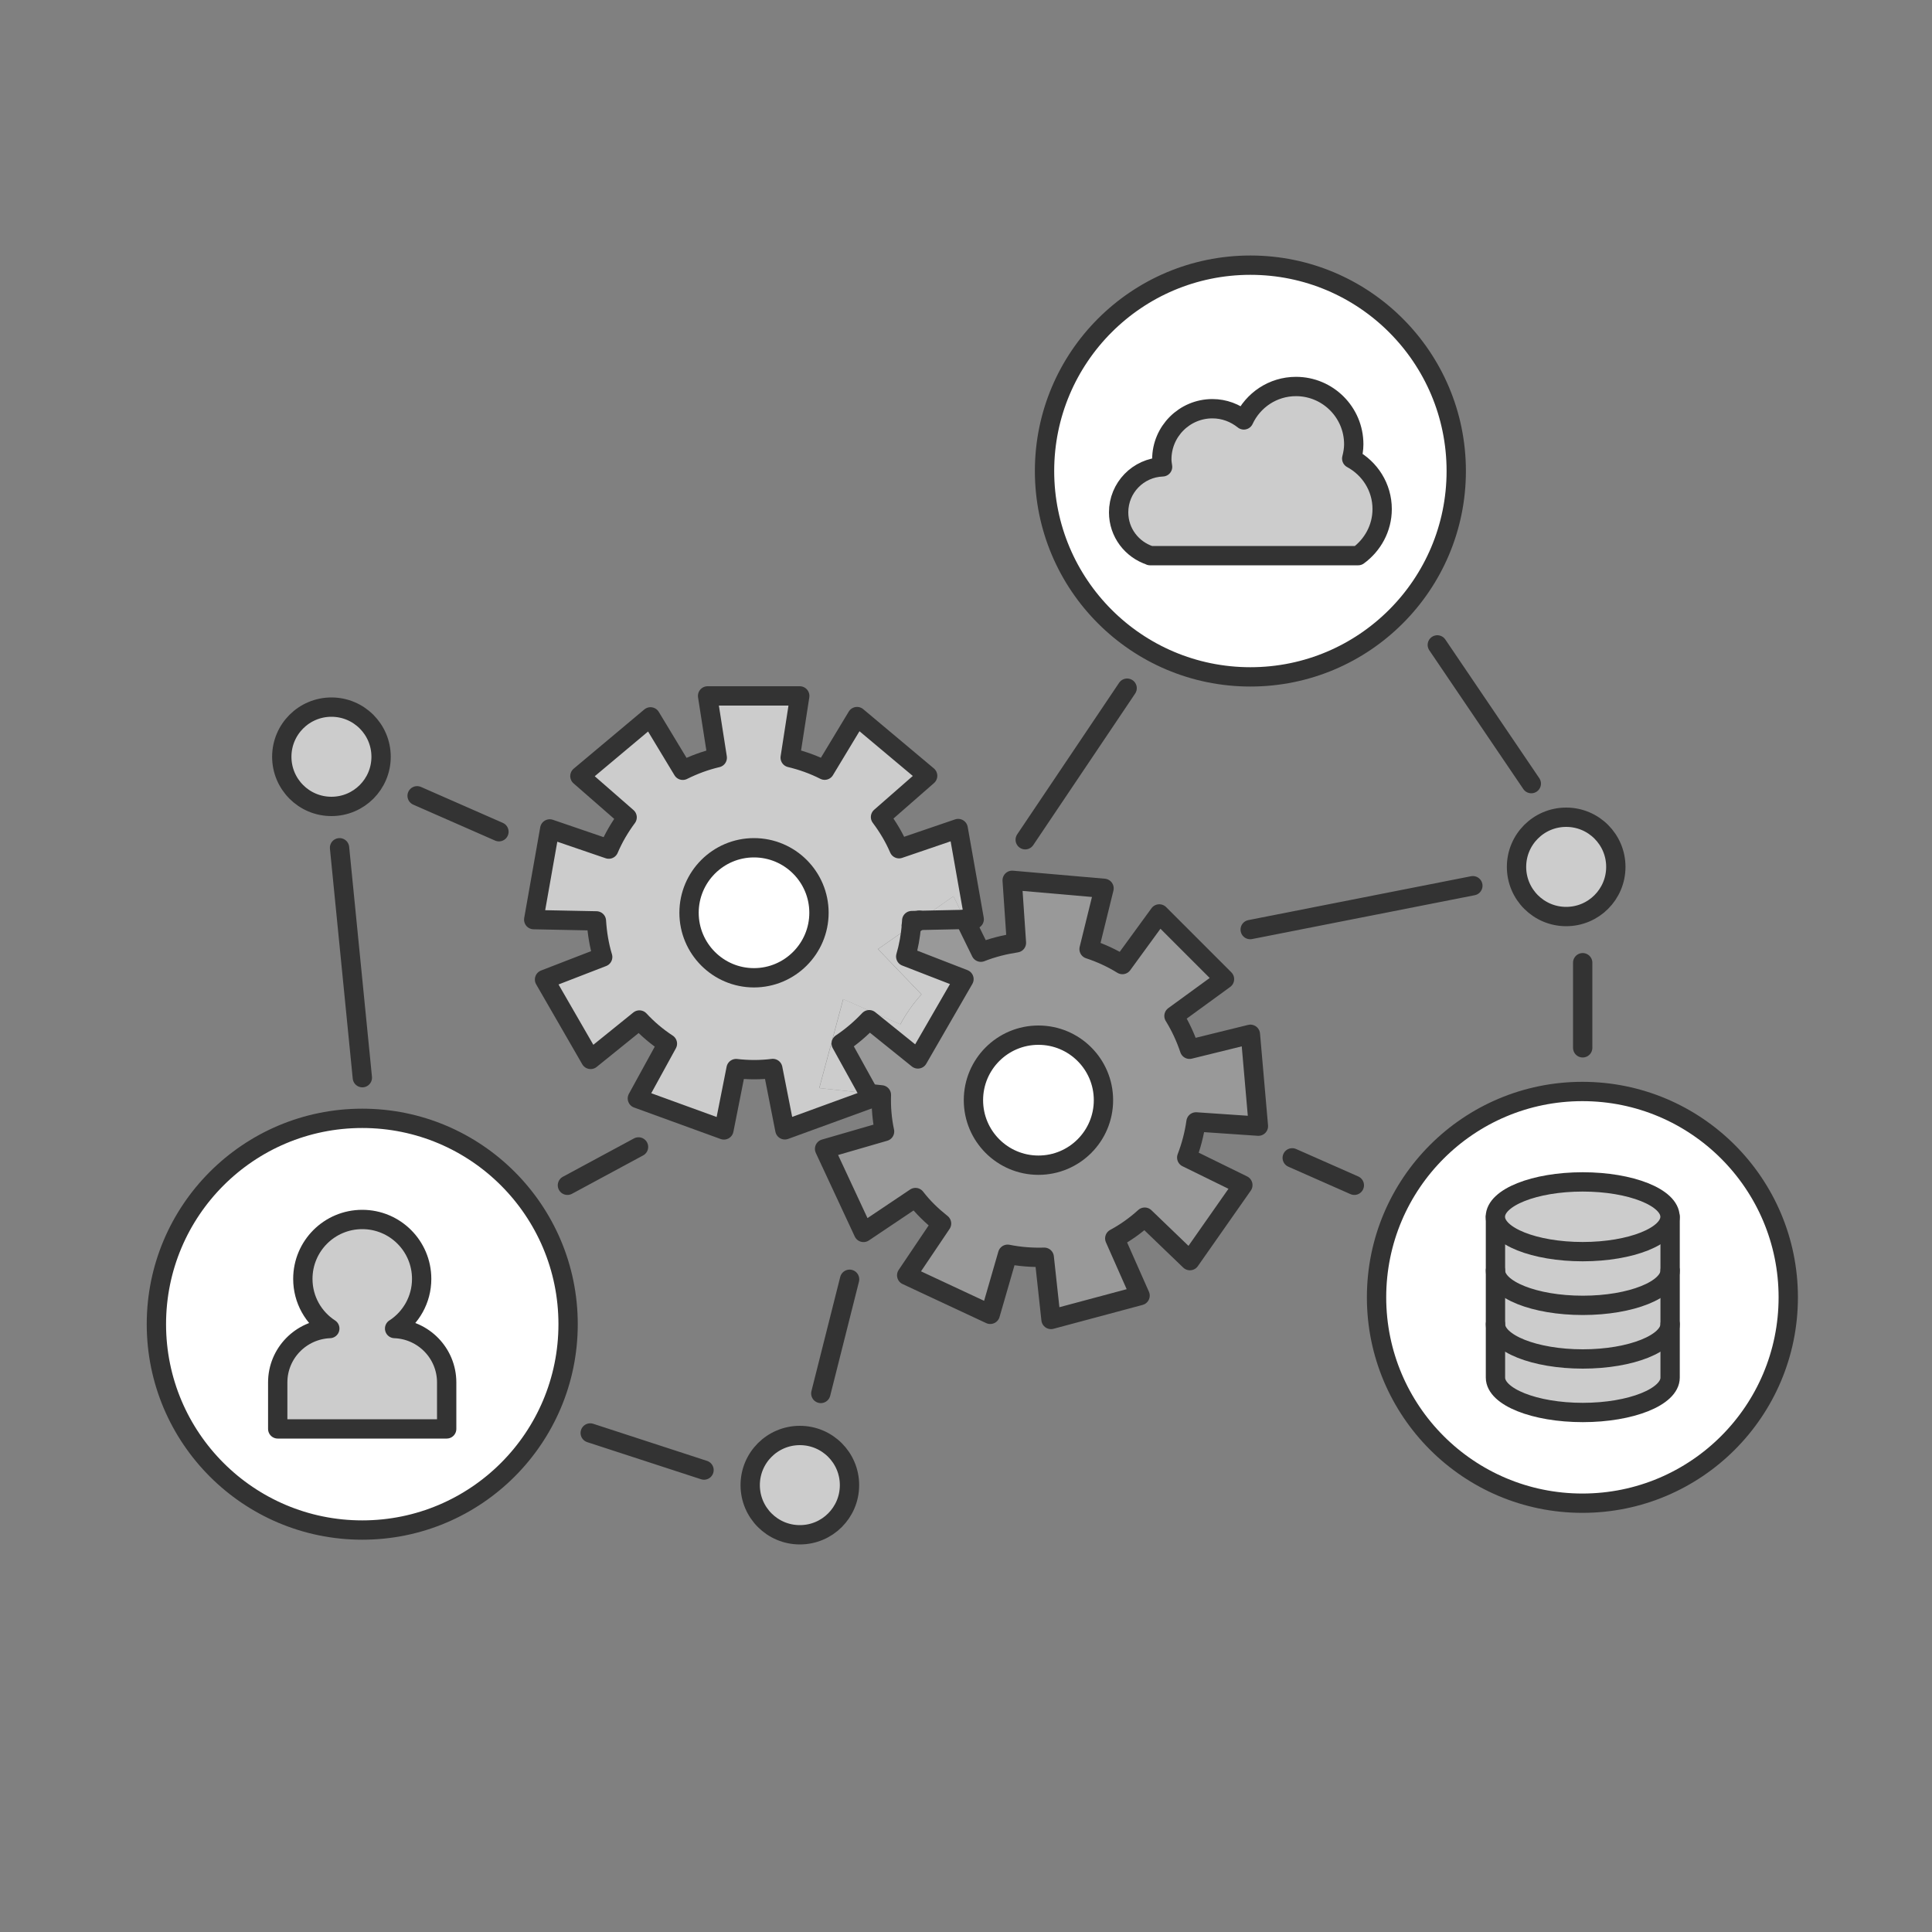 <?xml version="1.0" encoding="UTF-8"?>
<svg xmlns="http://www.w3.org/2000/svg" id="a" data-name="レイヤー 3" viewBox="0 0 200 200">
  <rect x="0" y="0" width="200" height="200" fill="#808080" stroke="none"/>
  <defs>
    <style>
      .d {
        fill: #999;
      }

      .d, .e, .f {
        stroke-width: 0px;
      }

      .g {
        stroke-miterlimit: 10;
      }

      .g, .h, .i {
        stroke: #333;
        stroke-linecap: round;
        stroke-width: 2px;
      }

      .g, .e {
        fill: #fff;
      }

      .h {
        fill: none;
      }

      .h, .i {
        stroke-linejoin: round;
      }

      .f, .i {
        fill: #ccc;
      }
    </style>
  </defs>
  <g>
    <g>
      <path class="d" d="M129.43,107.07l.83,9.51-6.46-.44c-.18,1.26-.5,2.49-.96,3.69l5.81,2.85-5.48,7.82-4.68-4.5c-.96.87-2,1.61-3.1,2.2l2.62,5.92-9.22,2.47-.7-6.44c-1.27.04-2.54-.06-3.79-.31l-1.8,6.22-8.65-4.04,3.61-5.36c-.5-.4-.99-.82-1.45-1.28-.46-.45-.87-.92-1.25-1.41l-5.38,3.61-4.03-8.65,6.21-1.8c-.27-1.25-.37-2.52-.33-3.79l-1.32-.14-2.86-5.17c1.07-.7,2.04-1.53,2.9-2.46l5.04,4.06,4.77-8.26-6.03-2.34c.3-1.02.5-2.09.59-3.19l.81-.57,4.71-.1,1.67,3.41c1.19-.47,2.43-.78,3.68-.97l-.44-6.47,9.51.83-1.55,6.29c1.19.39,2.35.92,3.45,1.6l3.82-5.24,6.75,6.75-5.23,3.81c.68,1.1,1.21,2.26,1.61,3.45l6.3-1.55ZM112.26,118.65c2.63-2.63,2.63-6.89,0-9.51s-6.89-2.63-9.51,0-2.63,6.89,0,9.51,6.89,2.63,9.51,0Z"></path>
      <circle class="e" cx="107.5" cy="113.89" r="6.73"></circle>
      <path class="f" d="M99.21,85.75l1.66,9.39-1,.02-1.17-2.38-3.54,2.48-.76.02c0,.19-.03.37-.05.55l-3.47,2.42,4.5,4.69c-.87.96-1.6,2.01-2.19,3.1l-5.91-2.61-2.48,9.21,5.12.55.28.5-8.97,3.27-1.25-6.35c-.64.08-1.28.12-1.92.12s-1.27-.04-1.88-.11l-1.26,6.35-8.96-3.26,3.11-5.67c-1.07-.7-2.04-1.52-2.9-2.45l-5.05,4.08-4.77-8.27,6.02-2.33c-.36-1.19-.57-2.45-.65-3.74l-6.49-.13,1.66-9.39,6.11,2.09c.5-1.18,1.15-2.28,1.9-3.29l-4.89-4.27,7.31-6.13,3.34,5.53c1.12-.56,2.32-1.01,3.57-1.3l-1-6.4h9.54l-.99,6.39c1.25.3,2.45.73,3.57,1.3l3.35-5.55,7.31,6.13-4.88,4.27c.76,1.01,1.41,2.1,1.92,3.28l6.12-2.09ZM84.78,94.5c0-3.71-3.01-6.73-6.73-6.73s-6.72,3.02-6.72,6.73,3.01,6.73,6.72,6.73,6.73-3.02,6.73-6.73Z"></path>
      <polygon class="f" points="99.87 95.16 95.16 95.26 98.7 92.78 99.87 95.16"></polygon>
      <path class="f" d="M99.79,101.36l-4.77,8.26-5.04-4.06c-.87.92-1.84,1.75-2.9,2.46l2.86,5.17-5.12-.55,2.48-9.21,5.91,2.61c.59-1.1,1.32-2.14,2.19-3.1l-4.5-4.69,3.47-2.42c-.1,1.1-.29,2.17-.59,3.19l6.03,2.34Z"></path>
      <path class="e" d="M78.05,87.76c3.72,0,6.73,3.02,6.73,6.73s-3.01,6.73-6.73,6.73-6.72-3.02-6.72-6.73,3.01-6.73,6.72-6.73Z"></path>
    </g>
    <g>
      <line class="h" x1="94.35" y1="95.83" x2="95.16" y2="95.26"></line>
      <path class="h" d="M99.87,95.16l1.67,3.41c1.19-.47,2.43-.78,3.68-.97l-.44-6.47,9.51.83-1.55,6.29c1.19.39,2.35.92,3.45,1.6l3.82-5.24,6.75,6.75-5.23,3.81c.68,1.1,1.21,2.26,1.61,3.45l6.3-1.55.83,9.51-6.46-.44c-.18,1.26-.5,2.49-.96,3.69l5.81,2.85-5.48,7.82-4.68-4.5c-.96.87-2,1.61-3.1,2.2l2.62,5.92-9.22,2.47-.7-6.44c-1.27.04-2.54-.06-3.79-.31l-1.8,6.22-8.65-4.04,3.61-5.36c-.5-.4-.99-.82-1.45-1.28-.46-.45-.87-.92-1.25-1.41l-5.38,3.61-4.03-8.65,6.21-1.8c-.27-1.25-.37-2.52-.33-3.79l-1.32-.14"></path>
      <circle class="h" cx="107.5" cy="113.89" r="6.73"></circle>
      <path class="h" d="M94.35,95.83c-.1,1.1-.29,2.17-.59,3.19l6.03,2.34-4.77,8.26-5.04-4.06c-.87.92-1.84,1.75-2.9,2.46l2.86,5.17.28.5-8.97,3.27-1.25-6.35c-.64.08-1.28.12-1.92.12s-1.27-.04-1.88-.11l-1.26,6.35-8.96-3.26,3.11-5.67c-1.07-.7-2.04-1.52-2.9-2.45l-5.05,4.08-4.77-8.27,6.02-2.33c-.36-1.19-.57-2.45-.65-3.74l-6.49-.13,1.66-9.39,6.11,2.09c.5-1.18,1.15-2.28,1.9-3.29l-4.89-4.27,7.31-6.13,3.34,5.53c1.12-.56,2.32-1.01,3.57-1.3l-1-6.4h9.54l-.99,6.39c1.25.3,2.45.73,3.57,1.3l3.35-5.55,7.31,6.13-4.88,4.27c.76,1.01,1.41,2.1,1.92,3.28l6.12-2.09,1.66,9.39-1,.02-4.71.1-.76.02c0,.19-.03.37-.05.55Z"></path>
      <path class="h" d="M78.05,87.76c-3.71,0-6.72,3.02-6.72,6.73s3.01,6.73,6.72,6.73,6.73-3.02,6.73-6.73-3.01-6.73-6.73-6.73Z"></path>
    </g>
  </g>
  <g>
    <circle class="g" cx="163.81" cy="134.3" r="21.31"></circle>
    <g>
      <path class="i" d="M172.89,125.96v16.65c0,1.99-4.05,3.61-9.04,3.61s-9.04-1.62-9.04-3.61v-16.65"></path>
      <path class="h" d="M172.89,137.07c0,1.99-4.05,3.61-9.04,3.61s-9.04-1.62-9.04-3.61"></path>
      <path class="h" d="M172.89,131.52c0,1.99-4.05,3.61-9.04,3.61s-9.04-1.62-9.04-3.61"></path>
      <ellipse class="i" cx="163.84" cy="125.96" rx="9.04" ry="3.61"></ellipse>
    </g>
  </g>
  <g>
    <circle class="g" cx="129.44" cy="48.76" r="21.31"></circle>
    <path class="i" d="M119.05,57.52h21.55c1.49-1.09,2.48-2.84,2.48-4.82,0-2.27-1.28-4.22-3.15-5.23.12-.48.21-.96.21-1.48,0-3.3-2.68-5.98-5.98-5.98-2.4,0-4.45,1.42-5.4,3.46-.9-.72-2.02-1.16-3.25-1.16-2.89,0-5.24,2.35-5.24,5.24,0,.27.04.53.08.78-2.53.09-4.55,2.16-4.55,4.71,0,2.1,1.37,3.85,3.26,4.47Z"></path>
  </g>
  <g>
    <circle class="g" cx="37.5" cy="137.08" r="21.31"></circle>
    <path class="i" d="M40.86,137.53c1.68-1.1,2.79-2.99,2.79-5.14,0-3.4-2.75-6.15-6.15-6.15s-6.15,2.75-6.15,6.15c0,2.16,1.11,4.05,2.79,5.14-2.99.12-5.39,2.56-5.39,5.58v4.81h17.49v-4.81c0-3.02-2.4-5.47-5.39-5.58Z"></path>
  </g>
  <path class="i" d="M106.13,86.93l10.55-15.69M43.18,82.38l8.47,3.72M66.1,118.73l-7.36,3.97M84.97,144.25l2.98-11.82M129.42,96.23l23.05-4.54M140.2,122.7l-6.43-2.84M35.15,87.76l2.36,23.8M61.1,148.34l11.78,3.84M148.79,66.76l9.73,14.36M163.84,99.66v8.81M34.31,73.2c-2.84,0-5.14,2.3-5.14,5.14s2.3,5.14,5.14,5.14,5.14-2.3,5.14-5.14-2.3-5.14-5.14-5.14ZM82.8,148.6c-2.84,0-5.14,2.3-5.14,5.14s2.3,5.14,5.14,5.14,5.14-2.3,5.14-5.14-2.3-5.14-5.14-5.14ZM162.13,84.6c-2.84,0-5.14,2.3-5.14,5.14s2.3,5.14,5.14,5.14,5.14-2.3,5.14-5.14-2.3-5.14-5.14-5.14Z"></path>
</svg>
